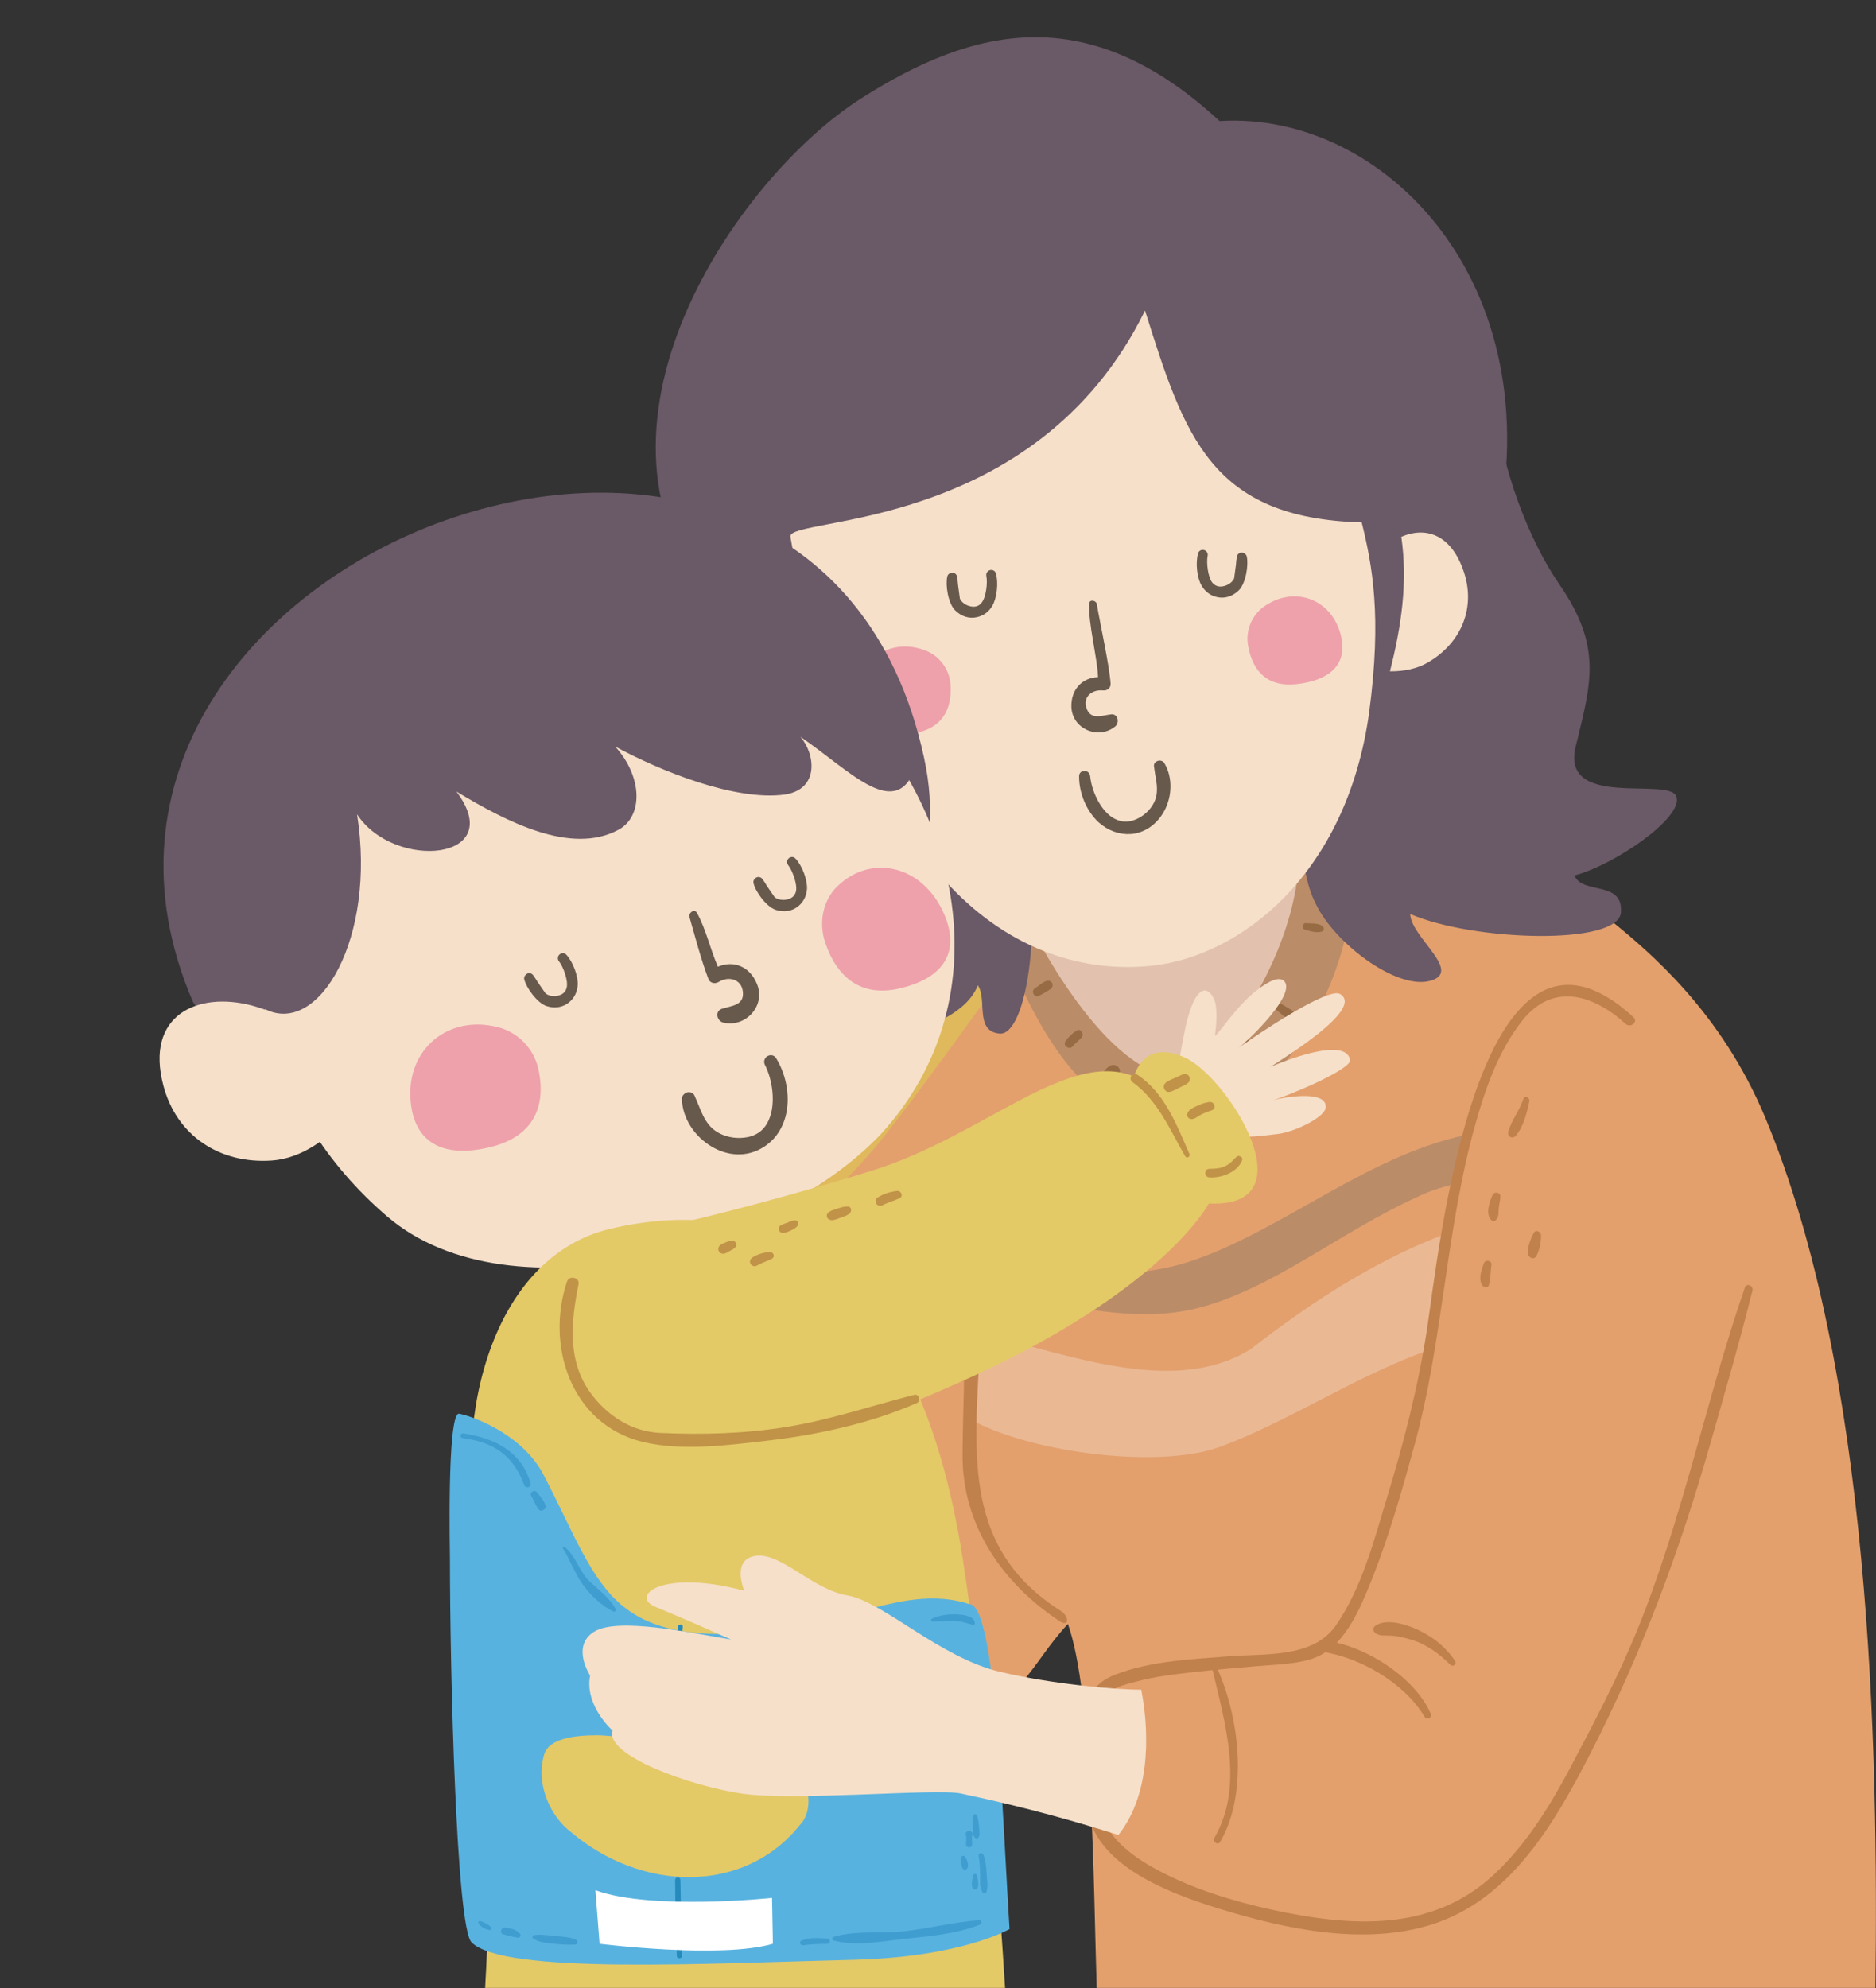<?xml version="1.0" encoding="UTF-8"?><svg xmlns="http://www.w3.org/2000/svg" xmlns:xlink="http://www.w3.org/1999/xlink" height="539.5" preserveAspectRatio="xMidYMid meet" version="1.0" viewBox="-43.3 -10.1 509.1 539.5" width="509.1" zoomAndPan="magnify"><rect x="-43.3" y="-10.1" width="509.1" height="539.5" fill="#333333" stroke="none"/><defs><clipPath id="a"><path d="M 181 203 L 465.781 203 L 465.781 529.32 L 181 529.32 Z M 181 203"/></clipPath><clipPath id="b"><path d="M 84 320 L 230 320 L 230 529.32 L 84 529.32 Z M 84 320"/></clipPath></defs><g><g clip-path="url(#a)"><path d="M 435.734 293.137 C 423.754 264.461 404.383 248.312 394.297 240.039 C 357.828 210.117 307.34 206.379 307.34 206.379 C 264.332 190.484 200.191 246.316 186.426 301.395 C 166.902 379.496 207.797 437.418 211.965 460.598 C 234.359 452.594 235.98 441.824 246.5 430.566 C 253.242 449.367 253.426 501.047 254.32 529.32 L 465.645 529.32 C 466.453 464.461 464.465 361.895 435.734 293.137" fill="#e3a06d"/></g><g><path d="M 281.156 331.676 C 263.152 338.016 244.176 335.668 223.461 328.379 C 225 332.504 226.539 336.277 228.078 340.148 C 246.688 344.348 264.996 349.191 282.094 344.758 C 302.02 339.605 320.617 324.105 341.004 314.844 C 345.117 312.785 349.246 311.594 353.367 310.926 L 356.609 297.477 C 329.441 302.297 306.016 322.918 281.156 331.676" fill="#bb8c68"/></g><g><path d="M 219.84 351.34 C 221.309 359.926 217.918 367.969 221.355 375.746 C 238.238 384.352 272.512 388.625 288.637 382.176 C 309.766 374.238 330.906 358.902 354.676 353.184 C 352.824 343.312 352.352 333.43 352.262 323.551 C 331.973 330.543 313.09 342.781 296.117 355.988 C 273.805 369.93 242.16 355.312 219.84 351.34" fill="#eab994"/></g><g><path d="M 201.871 320.781 C 221.793 343.727 218.203 350.539 217.906 384.426 C 217.742 403.758 228.742 419.574 244.316 429.848 C 246.781 431.461 246.988 428.547 244.496 426.969 C 218.254 410.301 221.203 385.234 222.457 357.809 C 223.129 343.203 214.223 329.898 202.398 320.137 C 202.012 319.828 201.578 320.438 201.871 320.781" fill="#c0814c"/></g><g><path d="M 226.926 240.039 C 226.926 240.039 233.27 260.965 244.699 276.504 C 256.121 292.055 271.676 297.738 279.285 297.074 C 300.781 295.199 332.586 247.523 321.055 214.793 C 313.754 194.102 233.281 217.602 226.926 240.039" fill="#bb8c68"/></g><g><path d="M 241.828 256.168 C 240.289 255.566 238.93 257.277 237.645 258.004 C 236.363 258.734 237.273 260.742 238.652 260.105 C 239.789 259.559 240.84 258.926 241.895 258.234 C 242.289 257.977 242.355 257.449 242.324 257.027 L 242.301 256.738 L 241.828 256.168" fill="#976b44"/></g><g><path d="M 248.875 269.531 C 247.703 270.285 246.688 271.254 245.879 272.379 C 244.984 273.656 246.91 274.973 247.859 273.766 C 248.602 272.828 249.629 272.234 250.324 271.254 C 250.938 270.371 249.883 268.875 248.875 269.531" fill="#976b44"/></g><g><path d="M 257.77 279.199 C 256.449 280.059 255.348 281.598 255.387 283.23 C 255.398 284.637 257.121 285.488 258.047 284.203 C 258.684 283.32 259.16 282.531 259.992 281.812 C 261.738 280.352 259.586 278.016 257.77 279.199" fill="#976b44"/></g><g><path d="M 277.797 286.375 C 277.488 288.285 277.742 290.762 279.441 291.965 C 280.262 292.535 281.516 292 281.57 290.969 C 281.676 289.297 280.59 287.867 280.148 286.277 C 279.789 284.988 278.031 285.012 277.797 286.375" fill="#976b44"/></g><g><path d="M 298.441 274.832 C 297.375 274.168 296.555 273.242 295.758 272.289 C 295.164 271.594 294.254 272.324 294.516 273.086 C 295.215 275.16 297.59 277.355 299.785 277.684 C 300.527 277.809 301.07 276.797 300.527 276.25 C 299.914 275.609 299.207 275.301 298.441 274.832" fill="#976b44"/></g><g><path d="M 303.852 261.98 C 302.773 261.285 301.762 262.797 302.723 263.605 C 304.082 264.746 305.609 266.27 307.277 266.914 C 308.316 267.32 309.121 266.039 308.469 265.211 C 307.355 263.801 305.352 262.961 303.852 261.98" fill="#976b44"/></g><g><path d="M 311.164 240.391 C 310.16 240.281 309.789 241.82 310.762 242.129 C 312.129 242.551 313.879 243.102 315.277 242.723 C 315.996 242.539 316.203 241.699 315.613 241.223 C 314.41 240.27 312.613 240.559 311.164 240.391" fill="#976b44"/></g><g><path d="M 317.523 227.934 C 316.156 227.379 314.281 227.633 312.844 227.84 C 312.047 227.949 312.152 229.086 312.895 229.184 C 314.355 229.391 316.18 229.629 317.578 229.062 C 318.09 228.852 317.988 228.117 317.523 227.934" fill="#976b44"/></g><g><path d="M 236.277 240.977 C 236.277 240.977 254.977 279.309 274.617 282.117 C 285.766 283.711 314.816 241.91 308.273 211.988 C 303.723 191.156 240.957 218.531 236.277 240.977" fill="#e2c2af"/></g><g><path d="M 368.898 265.355 C 354.609 278.105 352.047 308.547 347.129 339.695 C 340.371 382.504 328.363 431.312 317.094 441.074 C 305.828 450.84 275.785 441.074 262.273 445.582 C 248.758 450.086 248.758 489.887 263.023 496.641 C 277.301 503.406 340.371 519.918 358.395 504.148 C 392.039 474.707 432.988 353.645 431.984 329.941 C 430.977 306.227 396.684 240.574 368.898 265.355" fill="#e3a06d"/></g><g><path d="M 400.008 265.953 C 357.48 226.715 347.094 330.211 343.91 350.832 C 341.504 366.398 337.648 381.371 333.059 396.414 C 329.508 408.086 326.301 420.664 319.309 430.84 C 313.035 439.992 299.914 438.535 290.012 439.352 C 279.824 440.18 268.922 440.586 259.297 444.328 C 255.988 445.625 253.043 447.797 252.297 451.426 C 251.832 453.617 255.27 453.895 255.734 451.742 C 256.504 448.141 262.379 446.898 265.305 446.133 C 270.297 444.797 275.492 444.203 280.609 443.625 C 286.277 442.973 291.961 442.535 297.645 442.023 C 302.504 441.586 307.996 441.551 312.648 440.047 C 321.359 437.246 325.617 426.793 328.754 419.051 C 333.547 407.148 337.148 394.453 340.539 382.102 C 348.379 353.535 349.039 323.551 357.062 295.027 C 359.82 285.176 363.383 274.996 369.785 266.871 C 378.09 256.367 389.09 259.75 397.879 267.754 C 399.184 268.961 401.34 267.184 400.008 265.953" fill="#c0814c"/></g><g><path d="M 344.965 454.941 C 340.645 444.84 326.496 436.004 315.742 435.043 C 313.738 434.859 313.508 437.805 315.449 438.094 C 325.812 439.645 337.855 446.574 343.285 455.746 C 343.887 456.75 345.426 456.062 344.965 454.941" fill="#c0814c"/></g><g><path d="M 430.191 339.32 C 419.57 370.148 413.273 402.184 400.895 432.477 C 395.688 445.207 389.191 457.57 382.742 469.719 C 377.176 480.191 370.84 490.445 362.102 498.574 C 345.105 514.41 322.836 512.668 301.848 508.094 C 291.242 505.773 280.578 502.508 270.977 497.402 C 263.594 493.496 255.016 487.27 255.039 478.039 C 255.039 475.754 251.504 475.41 251.492 477.703 C 251.449 495.504 273.797 503.566 287.699 507.863 C 305.586 513.383 326.812 517.887 345.117 512.152 C 366.512 505.453 378.52 484.719 388.141 465.996 C 402.172 438.684 412.566 410.738 420.965 381.207 C 424.855 367.543 428.836 353.855 432.273 340.086 C 432.602 338.734 430.652 337.93 430.191 339.32" fill="#c0814c"/></g><g><path d="M 285.672 442.688 C 289.074 457.293 294.438 474.516 286.262 488.582 C 285.648 489.641 287.215 490.77 287.84 489.684 C 295.5 476.461 293.062 455.711 286.879 442.293 C 286.574 441.641 285.496 441.969 285.672 442.688" fill="#c0814c"/></g><g><path d="M 351.52 440.531 C 348.879 436.594 345.117 433.711 340.781 431.824 C 337.809 430.527 332.648 429.02 329.828 431.137 C 329.02 431.746 329.441 432.816 330.188 433.207 C 331.395 433.82 332.227 433.68 333.57 433.711 C 335.652 433.734 337.703 434.242 339.68 434.836 C 343.84 436.078 347.223 438.586 350.246 441.617 C 351.02 442.383 352.109 441.422 351.52 440.531" fill="#c0814c"/></g><g><path d="M 368.062 298.086 C 370.109 295.66 371.082 291.805 371.723 288.762 C 371.953 287.691 370.438 287.062 370.066 288.176 C 369.043 291.258 366.871 293.934 366.004 297.023 C 365.641 298.34 367.219 299.082 368.062 298.086" fill="#c0814c"/></g><g><path d="M 363.383 318.281 C 363.434 317.07 363.77 315.891 363.871 314.684 C 363.977 313.383 362.191 313.098 361.703 314.223 C 360.895 316.109 359.738 319.383 361.438 321.027 C 361.82 321.391 362.32 321.344 362.664 320.945 C 363.434 320.066 363.336 319.434 363.383 318.281" fill="#c0814c"/></g><g><path d="M 359.379 332.688 C 358.742 334.477 357.828 336.934 358.949 338.676 C 359.355 339.324 360.5 339.484 360.754 338.578 C 361.23 336.859 361.152 334.902 361.438 333.125 C 361.625 331.922 359.77 331.578 359.379 332.688" fill="#c0814c"/></g><g><path d="M 374.902 325.098 C 374.879 324.141 373.527 323.41 372.957 324.422 C 372.105 325.926 371.258 328.195 371.301 329.941 C 371.324 331.066 372.926 331.961 373.621 330.75 C 374.492 329.223 374.941 326.844 374.902 325.098" fill="#c0814c"/></g><g><path d="M 153.191 335.758 C 153.191 335.758 177.973 322.242 197.699 296.898 C 217.406 271.551 244.996 231.562 244.996 231.562 C 244.996 231.562 222.488 223.047 210.078 225.934 C 197.699 228.82 181.363 248.176 175.18 254.656 C 162.781 267.609 103.648 341.949 153.191 335.758" fill="#dfb95c"/></g><g><path d="M 411.656 206.113 C 409.926 200.406 379.434 209.945 384.461 191.84 C 388.512 175.184 391.531 165.355 379.883 148.48 C 371.953 137.027 363.883 117.191 362.191 97.551 C 358.461 91.102 354.789 79.414 350.301 73.027 C 337.113 53.266 310.762 84.227 288.855 81.672 C 252.477 77.004 183 93.82 173.504 135.602 L 166.223 148.52 C 167.586 158.09 142.285 117.906 144.648 129.207 C 153.781 171.883 139.383 171.176 135.539 191.191 C 131.625 215.867 148.426 220.129 154.727 230.398 C 161.219 242.082 135.562 245.383 136.719 251.082 C 137.809 256.855 165.41 261.816 176.281 254.609 C 174.715 263.215 160.605 265.488 161.992 271.285 C 163.301 277.047 215.43 274.914 222.051 257.242 C 224.691 261.059 221.102 269.816 228.023 270.359 C 235.066 270.93 240.957 241.086 233.145 203.074 C 229.809 187.297 265.148 161.82 282.148 163.551 C 299.902 165.977 306.895 180.355 309.086 196.109 C 310.891 209.129 308.121 224.215 313.828 235.254 C 318.82 245.738 335.461 258.406 344.652 256.086 C 354.02 253.688 339.547 244.246 339.395 237.914 C 356.461 245.305 395.711 246.527 396.578 237.562 C 397.328 228.68 386.039 232.758 383.996 227.461 C 394.797 224.594 413.492 211.852 411.656 206.113" fill="#6a5966"/></g><g><path d="M 362.641 135.793 C 378.109 66.648 332.238 19.961 287.664 22.75 C 252.105 -10.141 221.137 -2.965 190.477 16.551 C 156.449 38.098 109.289 107.207 151.062 154.707 C 169.637 175.887 176.34 174.57 200.574 189.609 C 277.16 237.625 363.641 204.234 362.641 135.793" fill="#6a5966"/></g><g><path d="M 267.434 74.168 C 237.66 134.824 170.273 129.926 171.199 135.535 C 177.82 174.836 190.211 203.172 212.953 228.668 C 229.207 246.793 249.316 253.98 269.102 251.969 C 292.957 249.555 322.133 227.504 328.246 183.27 C 331.777 156.883 329.055 143.129 326.234 131.66 C 285.266 130.531 278.133 108.219 267.434 74.168" fill="#f6e0ca"/></g><g><path d="M 189.492 178.227 C 189.004 187.758 196.059 190.215 204.477 188.926 C 211.918 187.758 215.223 182.91 214.637 175.418 C 214.273 171.453 211.605 167.785 207.73 166.383 C 198.602 162.871 189.98 168.508 189.492 178.227" fill="#eea1ab"/></g><g><path d="M 320.293 161.27 C 323.184 170.465 317 174.629 308.559 175.539 C 301.117 176.367 296.703 172.57 295.398 165.105 C 294.68 161.184 296.281 157.055 299.555 154.598 C 307.496 148.852 317.359 152.059 320.293 161.27" fill="#eea1ab"/></g><g><path d="M 252.297 153.727 C 251.934 158.645 254.551 168.77 254.68 173.648 C 250.297 173.805 247.289 177.055 247.449 181.801 C 247.73 187.777 254.781 190.656 259.285 187.074 C 260.605 186.047 260.098 183.512 258.246 183.742 C 255.812 184.008 252.914 185.289 251.68 182.414 C 250.297 179.207 252.914 176.914 256.066 177.25 C 257.121 177.355 258.172 176.629 258.094 175.398 C 257.688 170.012 255.246 159.262 254.363 153.879 C 254.223 152.758 252.297 152.418 252.297 153.727" fill="#67594c"/></g><g><path d="M 353.762 144.547 C 350.289 134.711 343.398 132.785 336.984 135.562 C 338.781 148.094 336.961 160 333.895 172.062 C 337.551 172.129 341.281 171.371 344.129 169.703 C 353.473 164.316 357.355 154.445 353.762 144.547" fill="#f6e0ca"/></g><g><path d="M 158.578 178.266 C 158.836 167.785 164.785 163.906 171.688 164.566 C 173.895 176.949 179.281 187.723 186.004 198.164 C 182.566 199.438 178.77 199.914 175.508 199.219 C 164.969 196.914 158.309 188.82 158.578 178.266" fill="#f6e0ca"/></g><g><path d="M 249.539 200.547 C 249.523 205.262 251.605 210.027 254.84 213.043 C 257.398 215.305 260.406 216.391 263.535 216.215 C 267.355 215.938 270.641 213.617 272.645 209.98 C 274.859 205.895 274.902 200.781 272.742 197.086 C 272.371 196.348 271.512 196.121 270.816 196.398 C 270.156 196.637 269.766 197.203 269.867 197.859 L 270.203 200.156 C 270.574 201.996 270.816 203.723 270.562 205.57 C 270.051 208.609 267.473 211.449 264.227 212.512 C 262.172 213.172 260.262 212.812 258.465 211.656 C 255.039 209.316 252.883 204.164 252.555 200.547 C 252.41 199.488 251.629 199.047 250.938 199.086 C 250.152 199.074 249.5 199.727 249.539 200.547" fill="#67594c"/></g><g><path d="M 9.059 261.762 C -43.277 140.211 177.355 57.203 207.438 195.391 C 213.852 224.844 200.5 239.98 183.438 265.285 C 131.023 342.996 40.527 310.816 9.059 261.762" fill="#6a5966"/></g><g><path d="M 195.625 297.781 C 166.52 328.367 95.516 348.879 61.777 319.992 C 28.859 291.805 17.035 247.855 37.562 210.148 C 64.613 160.398 134.668 135.332 180.254 173.723 C 216.762 204.414 230.375 259.961 195.625 297.781" fill="#f6e0ca"/></g><g><path d="M 1.023 284.422 C 4.578 298.012 16.238 305.789 30.453 304.816 C 38.27 304.316 46.887 298.719 50.602 291.863 C 58.312 277.492 35.777 265.613 25.117 262.766 C 10.184 258.816 -3.977 265.488 1.023 284.422" fill="#f6e0ca"/></g><g><path d="M 212.508 237.035 C 218.332 249.355 211.199 255.938 200.227 258.246 C 190.672 260.246 183.949 255.559 180.613 245.598 C 178.793 240.125 180.078 234.195 183.863 230.473 C 193.035 221.535 206.605 224.695 212.508 237.035" fill="#eea1ab"/></g><g><path d="M 68.105 288.285 C 69.09 301.832 79.395 304.109 90.984 300.848 C 101.105 297.902 105.008 290.527 102.852 280.191 C 101.684 274.52 97.285 269.957 91.719 268.602 C 78.262 265.211 67.09 274.645 68.105 288.285" fill="#eea1ab"/></g><g><path d="M 167.324 277.047 C 170.25 281.844 171.223 287.934 169.844 292.973 C 168.766 296.867 166.43 299.867 163.016 301.688 C 159.039 303.809 154.293 303.621 149.984 301.129 C 145.16 298.352 141.902 293.289 141.746 288.141 C 141.684 287.227 142.465 286.523 143.223 286.301 C 144.047 286.145 144.812 286.453 145.172 287.18 L 146.246 289.711 C 147.059 291.742 147.812 293.664 149.316 295.395 C 151.699 298.145 156.125 299.324 160.105 298.344 C 162.504 297.738 164.273 296.215 165.297 293.887 C 167.352 289.344 166.289 282.766 164.297 278.891 C 163.773 277.887 164.25 276.883 165.004 276.465 C 165.863 276 166.824 276.227 167.324 277.047" fill="#67594c"/></g><g><path d="M 145.852 237.617 C 148.367 242.25 149.422 247.441 151.52 252.219 C 155.809 250.402 160.223 252.152 162.145 256.953 C 164.555 262.848 158.996 268.824 152.973 267.379 C 151.238 266.957 150.625 264.309 152.602 263.641 C 155.062 262.824 158.465 262.781 158.32 259.383 C 158.195 255.66 154.551 254.629 151.781 256.328 C 150.766 256.961 149.363 256.723 148.934 255.512 C 146.863 250.012 145.414 244.336 143.801 238.711 C 143.504 237.555 145.16 236.383 145.852 237.617" fill="#67594c"/></g><g><path d="M 17.547 216.152 C 31.484 174.758 75.656 133.195 132.641 136.422 C 188.414 139.609 207.32 191.113 205.426 197.188 C 200.305 213.617 187.617 199.137 173.895 189.816 C 177.949 194.449 179.152 204.062 169.684 205.5 C 156.137 207.348 135.68 199 123.637 192.461 C 131.176 200.754 131.23 211.492 124.531 215.062 C 111.617 222.016 93.973 212.785 80.555 204.68 C 94.723 223.527 63.59 226.215 53.598 210.859 C 58.902 244.559 43.191 271.062 28.707 263.762 C 22.477 260.598 14.395 225.434 17.547 216.152" fill="#6a5966"/></g><g><path d="M 99.773 254.105 L 99.773 254.098 C 100.34 253.828 100.98 253.988 101.363 254.492 L 102.055 255.496 C 102.055 255.508 102.574 256.32 102.574 256.32 L 104.754 259.477 C 105.855 260.305 107.59 260.426 108.988 259.777 C 109.777 259.375 110.297 258.754 110.496 257.816 C 110.934 255.957 109.523 252.16 108.398 250.762 C 107.879 250.129 108.062 249.293 108.574 248.871 C 109.141 248.395 109.938 248.434 110.422 249 C 112.195 250.914 113.656 254.84 113.473 257.238 C 113.344 259.125 112.523 260.742 111.117 261.898 C 109.445 263.27 107.215 263.621 104.984 262.887 C 102.414 261.996 99.52 257.906 98.977 255.68 C 98.801 254.98 99.25 254.355 99.773 254.105" fill="#67594c"/></g><g><path d="M 161.961 228.012 L 161.992 228.004 C 162.539 227.73 163.184 227.898 163.578 228.395 L 164.273 229.391 C 164.262 229.41 164.762 230.219 164.762 230.219 L 166.938 233.383 C 168.047 234.207 169.785 234.328 171.176 233.68 C 171.996 233.277 172.496 232.656 172.715 231.727 C 173.133 229.867 171.711 226.062 170.598 224.664 C 170.086 224.02 170.262 223.188 170.773 222.766 C 171.328 222.301 172.137 222.34 172.609 222.902 C 174.406 224.816 175.855 228.742 175.691 231.141 C 175.562 233.027 174.742 234.648 173.328 235.805 C 171.648 237.172 169.43 237.523 167.184 236.777 C 164.609 235.906 161.703 231.809 161.195 229.578 C 161 228.879 161.449 228.258 161.961 228.012" fill="#67594c"/></g><g clip-path="url(#b)"><path d="M 217.973 412.918 C 205.574 332.941 165.027 313.223 122.223 323.363 C 91.82 330.562 79.047 371.242 86.562 410.281 C 92.051 438.848 89.91 501.242 88.355 529.32 L 229.449 529.32 C 227.887 504.43 224.586 455.648 217.973 412.918" fill="#e4c967"/></g><g><path d="M 219.754 425.184 C 205.039 420.281 188.605 428.504 174.742 431.586 C 121.262 438.961 120.938 422.289 104.211 390.09 C 98.211 378.562 83.816 373.836 81.148 373.496 C 77.992 374.434 78.805 410.988 78.805 413.098 C 78.805 443.594 80.543 512.84 84.664 516.953 C 93.465 525.766 149.523 522.621 188.02 521.695 C 217.766 520.996 230.664 513.34 230.664 513.34 C 228.672 482.34 227.016 425.184 219.754 425.184" fill="#58b2df"/></g><g><path d="M 167.426 466.023 C 150.289 464.801 124.816 460.762 118.809 460.762 C 112.797 460.762 105.688 461.535 104.367 466.023 C 101.902 474.309 106.422 483.094 111.5 486.902 C 130.559 503.199 158.523 504.148 173.777 485.086 C 178.871 480.004 175.047 467.297 167.426 466.023" fill="#e4c967"/></g><g><path d="M 301.938 288.48 C 305.066 287.762 323.566 280.133 323.078 277.504 C 321.887 271.039 304.773 277.953 301.504 279.414 C 304.637 277.188 327.039 263.75 320.398 259.645 C 317.281 257.59 298.336 270.305 292.91 274.168 C 296.242 271.57 308.379 259.645 305.227 256.16 C 303.48 254.277 299.371 257.387 297.633 258.719 C 292.344 262.824 287.34 270.535 286.414 271.023 L 286.391 271.039 C 286.805 268.125 286.992 265.168 286.621 262.57 C 286.316 260.73 284.777 257.996 282.996 258.824 C 280.902 259.754 279.672 263.895 279.004 266.211 C 278.262 268.754 276.465 278.574 276.34 280.273 C 276.156 283.246 275.926 293.98 287.676 297.617 C 292.113 298.984 298.504 298.23 303.094 297.641 C 307.277 297.34 316.191 293.266 316.461 290.43 C 316.898 285.75 305.922 287.422 301.938 288.48" fill="#f6e0ca"/></g><g><path d="M 121.969 325.914 C 121.969 325.914 149.266 321.113 193.188 307.594 C 223.277 298.336 246.27 274.59 264.461 281.992 C 264.461 281.992 266.895 271.527 278.449 276.969 C 290 282.406 312.328 317.824 284.746 316.465 C 284.746 316.465 272.23 340.762 215.715 365.609 C 159.191 390.449 120.785 400.27 105.52 379.801 C 90.258 359.328 99.219 344.262 121.969 325.914" fill="#e4c967"/></g><g><path d="M 264.02 283.516 C 271.023 288.613 274.129 296.391 278.336 303.66 C 278.762 304.402 279.801 303.758 279.465 303.004 C 275.992 295.129 272.785 286.398 265.25 281.477 C 263.941 280.625 262.816 282.641 264.02 283.516" fill="#c09348"/></g><g><path d="M 194.855 316.883 C 195.188 317.145 195.711 317.191 196.082 316.992 C 197.598 316.188 199.23 315.77 200.781 315.062 C 201.938 314.551 201.293 312.949 200.141 313.066 C 198.305 313.262 196.312 313.906 194.773 314.914 C 194.414 315.148 194.262 315.703 194.344 316.098 C 194.414 316.449 194.562 316.672 194.855 316.883" fill="#c09348"/></g><g><path d="M 181.922 320.898 C 182.652 321.125 183.203 320.91 183.898 320.648 C 184.965 320.285 186.133 319.949 187.094 319.336 C 187.914 318.824 187.93 317.301 186.723 317.277 C 185.512 317.254 184.41 317.711 183.285 318.086 C 182.41 318.398 180.844 318.785 181.102 320.066 C 181.156 320.441 181.562 320.789 181.922 320.898" fill="#c09348"/></g><g><path d="M 169.059 324.461 C 169.867 324.477 170.633 324.094 171.352 323.777 C 172.02 323.484 172.816 323.051 173.199 322.414 C 173.598 321.73 173.098 320.953 172.301 321.039 C 171.723 321.098 171.059 321.367 170.531 321.598 C 169.844 321.895 169.059 322.074 168.43 322.5 C 167.645 323.051 168.121 324.434 169.059 324.461" fill="#c09348"/></g><g><path d="M 153.113 330.105 C 153.648 330.062 154.27 329.578 154.758 329.344 C 155.289 329.086 155.984 328.73 156.344 328.242 C 156.855 327.555 156.332 326.711 155.578 326.574 C 154.988 326.484 154.191 326.797 153.648 327.016 C 153.09 327.246 152.164 327.539 151.84 328.098 C 151.262 329.125 151.957 330.191 153.113 330.105" fill="#c09348"/></g><g><path d="M 162.016 333.355 C 163.348 332.602 164.785 332.152 166.148 331.469 C 167.172 330.934 166.605 329.605 165.57 329.656 C 163.938 329.754 162.352 330.211 160.965 331.066 C 160.371 331.445 160.027 332.07 160.348 332.746 C 160.617 333.344 161.426 333.695 162.016 333.355" fill="#c09348"/></g><g><path d="M 284.906 309.383 C 288.242 309.574 292.422 308.039 293.777 304.754 C 294.137 303.863 292.816 303.207 292.215 303.836 C 291.219 304.863 290.395 305.766 289.086 306.383 C 287.777 307 286.316 307.039 284.895 307.066 C 283.391 307.09 283.414 309.301 284.906 309.383" fill="#c09348"/></g><g><path d="M 280.031 293.574 C 280.949 293.57 281.746 292.824 282.547 292.406 C 283.469 291.914 284.453 291.535 285.441 291.227 C 286.957 290.762 286.316 288.73 284.828 288.938 C 283.648 289.09 282.582 289.504 281.504 290.004 C 280.508 290.453 279.258 290.996 278.887 292.098 C 278.645 292.824 279.285 293.582 280.031 293.574" fill="#c09348"/></g><g><path d="M 273.934 286.211 C 274.883 286.109 275.746 285.512 276.605 285.109 C 277.402 284.73 278.203 284.391 278.926 283.895 C 280.414 282.879 279.188 280.691 277.566 281.484 C 276.77 281.871 275.949 282.215 275.145 282.578 C 274.258 282.957 273.297 283.266 272.719 284.082 C 272.129 284.91 272.898 286.328 273.934 286.211" fill="#c09348"/></g><g><path d="M 204.809 368.383 C 193.211 371.352 182.051 375.176 170.172 377.098 C 158.836 378.941 147.34 379.238 135.887 378.73 C 128.07 378.375 121.379 373.992 116.887 367.781 C 110.539 359.012 111.707 348.301 113.703 338.344 C 114.062 336.52 111.141 335.918 110.574 337.641 C 104.684 355.215 111.781 376.391 130.996 381.129 C 141.594 383.742 154.574 382.039 165.297 380.773 C 178.77 379.203 193.059 376.062 205.516 370.609 C 206.707 370.09 206.105 368.055 204.809 368.383" fill="#c09348"/></g><g><path d="M 139.914 500.047 C 139.902 506.891 140.262 513.715 140.363 520.559 C 140.363 521.508 141.812 521.508 141.812 520.559 C 141.836 513.715 141.41 506.891 141.34 500.047 C 141.34 499.125 139.914 499.125 139.914 500.047" fill="#258abc"/></g><g><path d="M 140.645 431.352 C 139.82 437.613 140.262 444.125 141.156 450.359 C 141.223 450.84 141.941 450.695 141.953 450.25 C 142.285 443.934 141.234 437.684 141.977 431.352 C 142.078 430.496 140.746 430.516 140.645 431.352" fill="#258abc"/></g><g><path d="M 215.172 145.316 L 215.184 145.316 C 215.801 145.324 216.305 145.754 216.434 146.383 L 216.586 147.586 C 216.586 147.602 216.676 148.551 216.676 148.551 L 217.188 152.355 C 217.801 153.59 219.305 154.477 220.844 154.527 C 221.738 154.523 222.488 154.203 223.07 153.465 C 224.309 151.988 224.746 147.961 224.367 146.211 C 224.203 145.41 224.746 144.738 225.383 144.594 C 226.102 144.426 226.797 144.832 226.973 145.535 C 227.691 148.055 227.227 152.219 225.996 154.277 C 225.051 155.906 223.59 156.992 221.793 157.375 C 219.688 157.855 217.535 157.164 215.867 155.488 C 213.969 153.559 213.227 148.594 213.762 146.363 C 213.902 145.652 214.582 145.301 215.172 145.316" fill="#67594c"/></g><g><path d="M 293.629 139.863 L 293.602 139.863 C 292.988 139.875 292.484 140.305 292.371 140.93 L 292.191 142.137 C 292.203 142.148 292.113 143.098 292.113 143.098 L 291.602 146.898 C 290.984 148.133 289.484 149.027 287.953 149.074 C 287.059 149.07 286.316 148.742 285.699 148.012 C 284.492 146.543 284.043 142.508 284.422 140.75 C 284.598 139.957 284.059 139.297 283.402 139.141 C 282.695 138.973 281.992 139.379 281.828 140.078 C 281.086 142.598 281.539 146.77 282.789 148.824 C 283.75 150.465 285.211 151.539 286.992 151.922 C 289.086 152.402 291.254 151.719 292.922 150.047 C 294.82 148.102 295.562 143.141 295.039 140.91 C 294.887 140.207 294.191 139.852 293.629 139.863" fill="#67594c"/></g><g><path d="M 166.211 504.895 C 166.211 504.895 133.488 508.344 118.273 502.812 L 119.41 517.344 C 119.41 517.344 152.383 521.48 166.441 517.344 L 166.211 504.895" fill="#fff"/></g><g><path d="M 266.406 448.395 C 259.078 448.395 241.996 446.848 228.039 443.539 C 211.758 439.691 196.441 424.551 186.723 422.836 C 176.996 421.121 168.84 411.25 161.914 412.07 C 154.988 412.891 158.68 421.559 158.68 421.559 C 136.449 415.582 127.352 422.969 134.656 425.965 C 141.977 428.953 155.086 434.789 155.086 434.789 C 143.852 432.914 124.492 428.727 118.02 432.609 C 111.551 436.492 116.84 444.562 116.84 444.562 C 115.254 452.715 122.953 459.508 122.953 459.508 C 120.785 466.09 143.539 474.387 157.781 476.559 C 172.031 478.727 210.785 475.148 217.406 476.559 C 235.992 480.488 249.5 484.445 260.199 487.816 C 268.328 477.68 268.973 461.68 266.406 448.395" fill="#f6e0ca"/></g><g><path d="M 82.301 380.141 C 90.695 381.234 96 384.812 98.953 392.871 C 99.355 393.93 101.008 393.516 100.688 392.383 C 98.145 383.672 90.926 380.152 82.484 378.852 C 81.535 378.711 81.352 380.023 82.301 380.141" fill="#3f9dd0"/></g><g><path d="M 100.875 395.852 C 101.613 397.008 102.008 398.371 102.852 399.469 C 103.547 400.367 105.074 399.391 104.727 398.371 C 104.277 396.996 103.215 395.828 102.312 394.754 C 101.648 393.941 100.328 394.984 100.875 395.852" fill="#3f9dd0"/></g><g><path d="M 109.461 410.074 C 111.523 413.41 112.785 417.129 115.141 420.273 C 117.195 422.996 120.047 425.637 123.094 427.172 C 123.531 427.387 123.992 426.938 123.762 426.492 C 122.145 423.48 119.199 421.371 116.734 419.051 C 113.887 416.344 112.996 412.148 109.961 409.691 C 109.703 409.48 109.266 409.754 109.461 410.074" fill="#3f9dd0"/></g><g><path d="M 221.238 430.43 C 221.355 428.625 218.43 428.094 217.148 428.008 C 214.48 427.801 212.016 428.039 209.578 429.152 C 209.195 429.328 209.387 429.934 209.773 429.918 C 211.699 429.859 213.633 429.785 215.555 429.762 C 217.512 429.727 218.934 430.383 220.742 430.809 C 220.996 430.875 221.227 430.688 221.238 430.43" fill="#3f9dd0"/></g><g><path d="M 112.926 516.195 C 111.234 515.531 109.422 515.422 107.625 515.262 C 105.621 515.094 103.547 514.68 101.531 515.012 C 101.07 515.094 101.105 515.699 101.418 515.918 C 102.773 516.867 104.312 517.016 105.934 517.211 C 108.141 517.488 110.508 517.672 112.73 517.574 C 113.574 517.551 113.656 516.48 112.926 516.195" fill="#3f9dd0"/></g><g><path d="M 97.863 514.691 C 97.055 513.492 95.211 513.156 93.848 512.961 C 92.68 512.793 92.129 514.461 93.336 514.793 C 94.645 515.141 95.977 515.543 97.285 515.699 C 97.785 515.754 98.133 515.078 97.863 514.691" fill="#3f9dd0"/></g><g><path d="M 89.977 512.895 C 89.18 511.988 88.141 511.512 87.023 511.184 C 86.691 511.086 86.355 511.477 86.562 511.77 C 87.305 512.859 88.355 513.496 89.68 513.602 C 90.078 513.621 90.176 513.137 89.977 512.895" fill="#3f9dd0"/></g><g><path d="M 222.457 510.953 C 215.66 511.391 208.875 513.211 202.062 513.941 C 195.906 514.605 188.797 513.68 182.895 515.469 C 182.438 515.609 182.422 516.297 182.895 516.438 C 188.719 518.148 196.113 516.637 202.062 516.016 C 208.824 515.324 216.273 514.652 222.613 512.172 C 223.23 511.926 223.203 510.906 222.457 510.953" fill="#3f9dd0"/></g><g><path d="M 181.203 515.918 C 178.77 515.828 176.457 515.512 174.148 516.504 C 173.379 516.844 173.969 517.898 174.688 517.77 C 176.828 517.391 179.023 517.418 181.203 517.355 C 182.129 517.344 182.129 515.961 181.203 515.918" fill="#3f9dd0"/></g><g><path d="M 222.281 493.539 C 222.586 495.285 222.652 497.047 222.688 498.824 C 222.715 500.328 222.488 502.031 223.336 503.34 C 223.613 503.785 224.238 503.688 224.41 503.199 C 224.922 501.668 224.484 499.73 224.434 498.121 C 224.355 496.422 224.156 494.785 223.562 493.184 C 223.254 492.383 222.129 492.699 222.281 493.539" fill="#3f9dd0"/></g><g><path d="M 220.801 498.758 C 220.59 499.5 219.871 502.594 221.309 502.594 C 222.742 502.594 222.012 499.5 221.793 498.758 C 221.664 498.266 220.949 498.266 220.801 498.758" fill="#3f9dd0"/></g><g><path d="M 220.742 482.609 C 220.559 483.629 220.688 484.695 220.73 485.734 C 220.766 486.684 220.613 488 221.391 488.656 C 221.68 488.887 221.996 488.84 222.203 488.547 C 222.789 487.785 222.457 486.648 222.383 485.734 C 222.281 484.641 222.227 483.484 221.793 482.461 C 221.609 482.023 220.832 482.145 220.742 482.609" fill="#3f9dd0"/></g><g><path d="M 218.816 487.84 C 219.02 488.613 218.867 489.574 218.855 490.359 C 218.844 491.445 220.547 491.445 220.535 490.359 C 220.512 489.574 220.355 488.613 220.57 487.84 C 220.996 486.367 218.379 486.367 218.816 487.84" fill="#3f9dd0"/></g><g><path d="M 217.512 494.047 C 217.559 493.914 217.547 493.938 217.453 494.145 C 217.406 494.352 217.453 494.57 217.453 494.766 C 217.48 495.176 217.559 495.625 217.625 496.027 C 217.688 496.477 217.996 497.414 218.648 497.227 C 220.086 496.828 219.145 494.293 218.484 493.648 C 218.125 493.305 217.496 493.539 217.512 494.047" fill="#3f9dd0"/></g></g></svg>